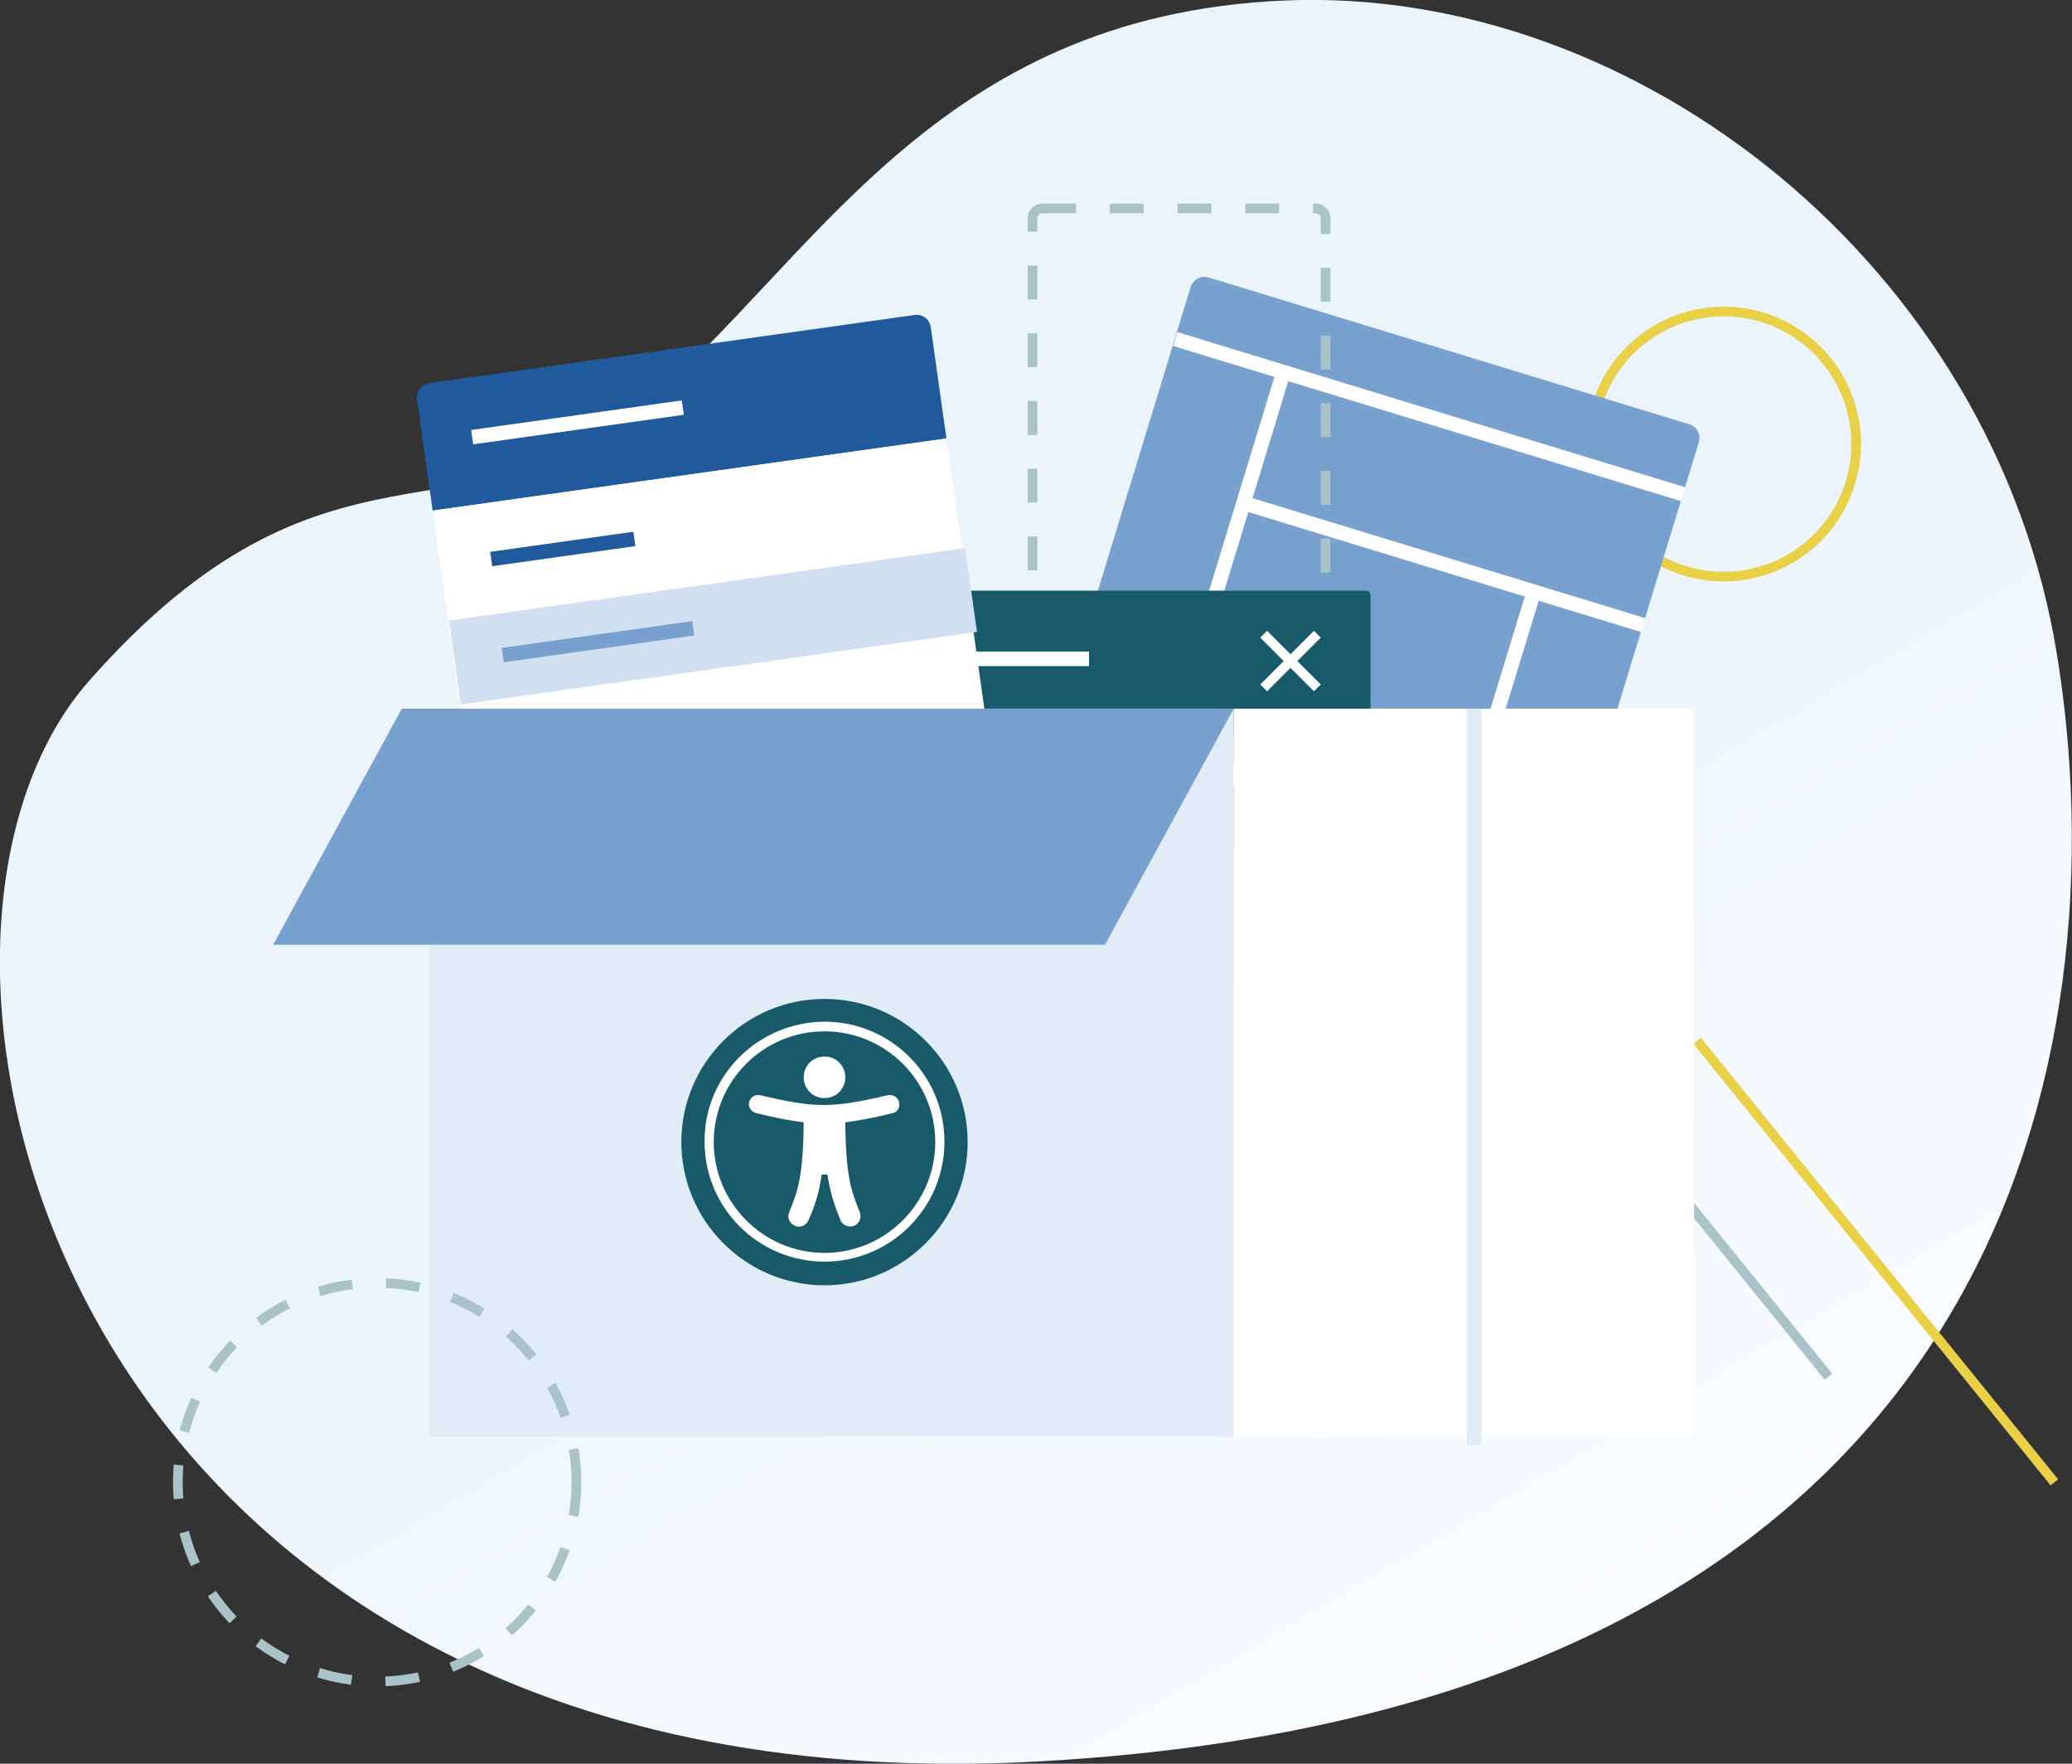 <svg enable-background="new 0 0 428.4 364.6" viewBox="0 0 428.4 364.6" xmlns="http://www.w3.org/2000/svg" xmlns:xlink="http://www.w3.org/1999/xlink"><rect x="0" y="0" width="428.4" height="364.6" fill="#333333" stroke="none"/><linearGradient id="a" gradientTransform="matrix(397.983 -168.959 -134.672 -317.219 302972.344 832405.188)" gradientUnits="userSpaceOnUse" x1="106.259" x2="106.377" y1="2560.693" y2="2559.935"><stop offset="0" stop-color="#ebf4fb"/><stop offset="1" stop-color="#fff"/></linearGradient><g transform="translate(-191.028 -1967)"><path d="m456.7 1967.1c-72.8 3.1-97.4 54.4-133 84.1s-65.2.9-114.3 56.6-5.3 234.6 196.8 223.3 223.2-148.8 210.1-228.9c-13-80.1-86.8-138.2-159.6-135.1z" fill="url(#a)"/><ellipse cx="547.4" cy="2058.8" fill="none" rx="28.4" ry="28.4"/><ellipse cx="547.4" cy="2058.8" fill="none" rx="27.4" ry="27.4" stroke="#e9d047" stroke-width="2"/><g transform="matrix(.956 .292 -.292 .956 484.309 2068.86)"><path d="m-54.5-29.9h103.9c1.7 0 3 1.3 3 3v108.5h-106.9c-1.7 0-3-1.3-3-3v-105.5c0-1.7 1.4-3 3-3z" fill="#79a1d0"/><g fill="#fff"><path d="m-35.5 67.5v-81.7h3v81.7z"/><path d="m27.3 65.9v-51.8h3v51.8z"/><path d="m52.5 14.1h-86.4v-3h86.4z"/><path d="m52.5-14.2h-109.9v-3h109.9z"/><path d="m52.5 68.9h-109.9v-4.1h109.9z"/></g></g><path d="m406.5 2011.1h56.6c.6 0 1 .4 1 1v94.1c0 .6-.4 1-1 1h-56.6c-.6 0-1-.4-1-1v-94.1c0-.6.4-1 1-1z" fill="none"/><path d="m406.5 2010.1h56.6c1.1 0 2 .9 2 2v94.1c0 1.1-.9 2-2 2h-56.6c-1.1 0-2-.9-2-2v-94.1c0-1.1.9-2 2-2z" fill="none" stroke="#aac3c8" stroke-dasharray="7" stroke-width="2"/><path d="m357.6 2089.1h115.8c.6 0 1 .4 1 1v27.8c0 .6-.4 1-1 1h-115.8c-.6 0-1-.4-1-1v-27.8c0-.5.4-1 1-1z" fill="#185a6a"/><path d="m369.1 2101.7h47.1v3h-47.1z" fill="#fff"/><g fill="none"><path d="m463.4 2098.1-11.1 11.1" stroke="#fff" stroke-width="2"/><path d="m452.3 2098.1 11.1 11.1" stroke="#fff" stroke-width="2"/><g stroke-miterlimit="4.002" stroke-width="2.001" transform="matrix(.995 .105 -.105 .995 541.432 2205.725)"><path d="m-50.7-40.3 83 83" stroke="#aac3c8"/><path d="m-2-23.5 83 83" stroke="#e9d047"/></g></g><g transform="matrix(.99 -.139 .139 .99 323.085 2092.01)"><path d="m-36.5-51.4h101.3c1.7 0 3 1.3 3 3v23.2h-107.3v-23.2c0-1.6 1.4-3 3-3z" fill="#215a9c"/><path d="m-39.5-25.2h107.3v75.6c0 1.7-1.3 3-3 3h-101.3c-1.7 0-3-1.3-3-3z" fill="#fff"/><path d="m-29.3-40.6h44v3h-44z" fill="#fff"/><path d="m-28.9-15.1h29.9v3h-29.9z" fill="#215a9c"/><path d="m-39.3-2.2h107.8v17.5h-107.8z" fill="#d0e0f0"/><path d="m-29.3 23.3h39.8v3.7h-39.8z" fill="#215a9c"/><g fill="#79a1d0"><path d="m-29.3 4.9h39.8v3h-39.8z"/><path d="m-29.3 39.1h38.4v3.7h-38.4z"/></g></g><path d="m279.7 2113.5h166.4v150.5h-166.4z" fill="#e1ecf7"/><path d="m446.1 2113.5h95.2v150.5h-95.2z" fill="#fff"/><ellipse cx="269" cy="2273.4" fill="none" rx="42.2" ry="42.2"/><ellipse cx="269" cy="2273.4" fill="none" rx="41.2" ry="41.2" stroke="#aac3c8" stroke-dasharray="7" stroke-width="2"/><circle cx="361.8" cy="2202.6" fill="#fff" r="27"/><path d="m361.5 2178.2c13.7 0 24.8 11.1 24.8 24.8s-11.1 24.8-24.8 24.8-24.8-11.1-24.8-24.8c-.1-13.6 11-24.7 24.8-24.8zm0-4.7c-16.4 0-29.6 13.3-29.6 29.6s13.3 29.6 29.6 29.6 29.6-13.3 29.6-29.6c0-16.4-13.3-29.6-29.6-29.6zm0 6.7c-12.7 0-22.9 10.3-22.9 22.9s10.3 22.9 22.9 22.9 22.9-10.3 22.9-22.9-10.2-22.9-22.9-22.9zm0 5.2c2.4 0 4.3 1.9 4.3 4.3s-1.9 4.3-4.3 4.3-4.3-1.9-4.3-4.3c0-2.4 1.9-4.3 4.3-4.3zm14.1 11.7c-3.2.8-6.5 1.5-9.8 1.9.1 12.1 1.5 14.7 3 18.6.4 1.1-.1 2.4-1.2 2.8s-2.4-.1-2.8-1.2c-1.3-3-2.2-6.1-2.7-9.4h-1.2c-.4 3.2-1.3 6.4-2.7 9.4-.4 1.1-1.7 1.7-2.8 1.2s-1.7-1.7-1.2-2.8c1.5-3.9 2.9-6.5 3-18.6-3.3-.4-6.6-1.1-9.8-1.9-1-.2-1.7-1.2-1.5-2.2s1.2-1.7 2.2-1.5h.1c11.5 2.7 14.8 2.7 26.4 0 1-.2 2.1.4 2.3 1.4.3 1.1-.3 2.1-1.3 2.3z" fill="#185a6a"/><path d="m274.1 2113.5h172l-26.6 48.8h-172z" fill="#79a1d0"/><path d="m495.8 2113.5v152.2" fill="none" stroke="#e1ecf7" stroke-width="3"/></g></svg>